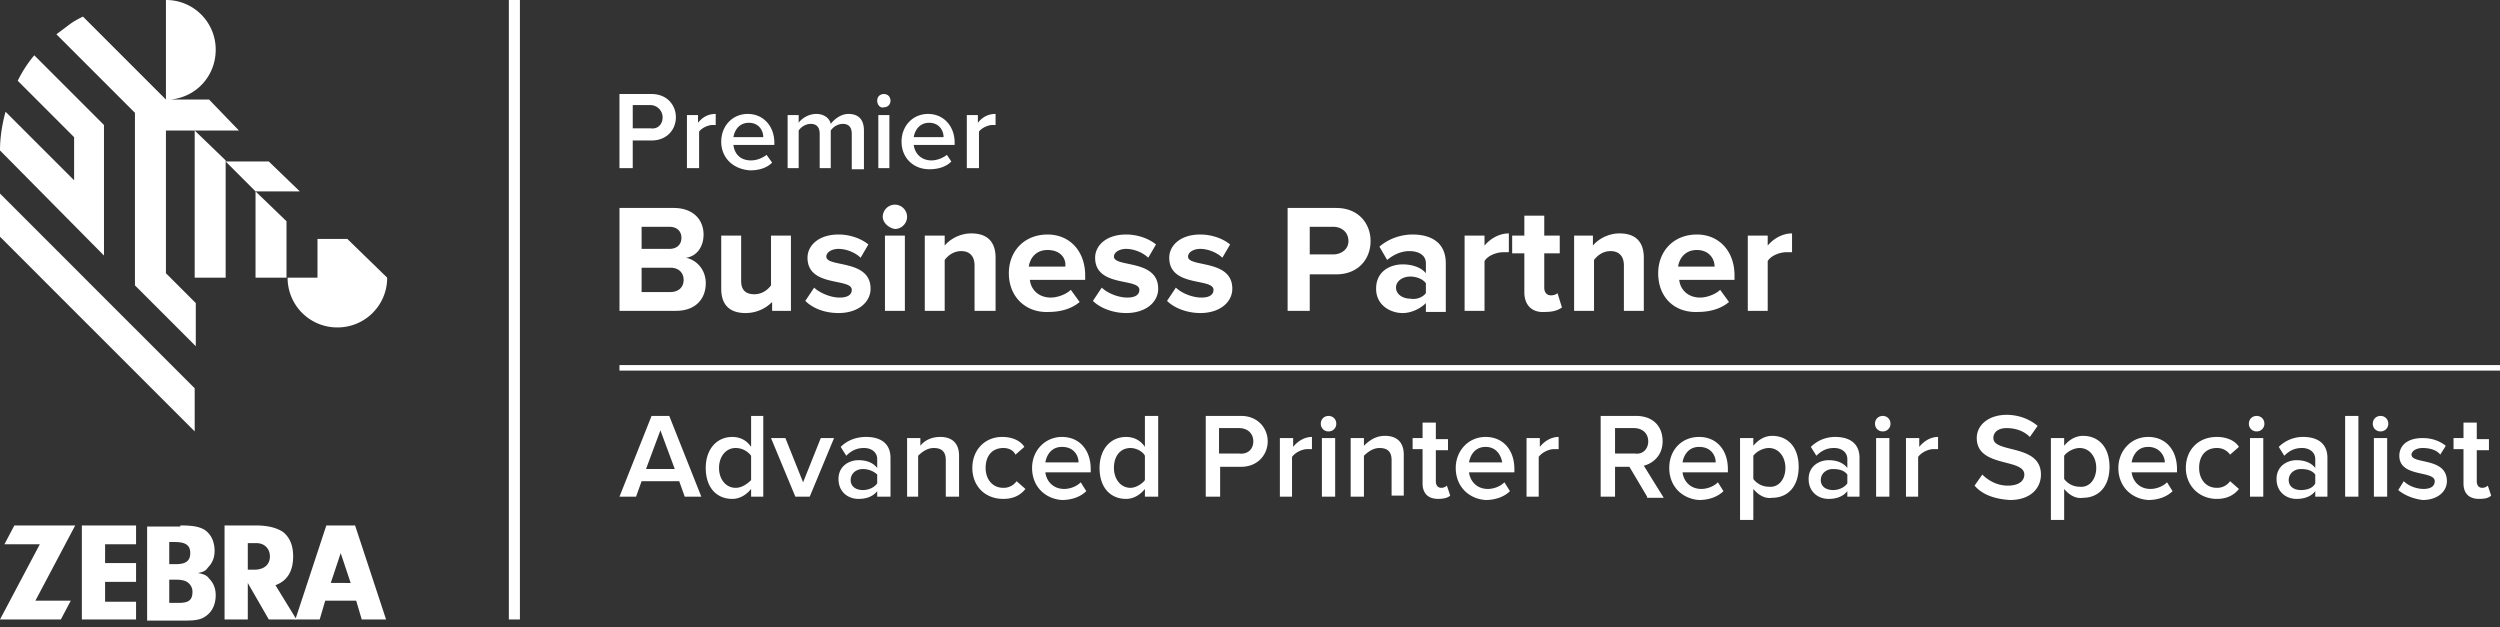 <svg xmlns="http://www.w3.org/2000/svg" width="287" height="72" fill="none" viewBox="0 0 287 72"><rect x="0" y="0" width="287" height="72" fill="#333333" stroke="none"/><g fill="#fff" clip-path="url(#a)"><path d="m32.89 25.398-3.555-3.429v9.906h3.556zM18.922 14.985h8.508l-3.429-3.556h-4.444c2.92-.254 5.206-2.667 5.206-5.714A5.69 5.69 0 0 0 19.05 0v11.43L9.524 1.904c-.508.254-1.016.508-1.524.889L6.477 3.937l9.016 9.016v19.81l6.984 6.985v-4.953l-3.428-3.428V14.985z"/><path d="M22.35 14.985v16.89h3.556V18.414z"/><path d="m34.415 21.97-3.556-3.43h-4.953l3.429 3.43zM11.937 29.335V14.35l-8-8c-.762.888-1.397 1.904-1.905 2.92l6.476 6.477V20.7L.635 12.826C.254 14.223 0 15.746 0 17.271c0 0 11.556 11.683 11.937 12.064M0 22.223v4.953l22.35 22.35v-4.952zM39.875 27.43h-3.428v4.445h-3.43a5.69 5.69 0 0 0 5.715 5.714 5.69 5.69 0 0 0 5.715-5.714zM8.127 68.956l-1.142 2.159H0l4.572-8.635H.508l1.143-2.16h6.984l-4.571 8.636zM12.064 64.638h3.556v2.16h-3.556v2.285h3.556v2.032H9.397V60.321h6.223v2.159h-3.556zM19.557 69.21h1.016c1.142 0 1.523-.38 1.523-1.27 0-.508-.253-.889-.634-1.143-.255-.127-.509-.254-1.397-.254h-.635v2.667zm0-4.445h.635c1.142 0 1.65-.38 1.65-1.27 0-.888-.508-1.27-1.777-1.27h-.635v2.54zm1.143-4.444c1.396 0 2.158.127 2.793.508.762.508 1.143 1.397 1.143 2.413q0 1.143-.762 1.904c-.254.381-.508.508-1.143.635.635.127 1.016.254 1.27.635q.762.762.762 1.905c0 1.016-.38 1.905-1.143 2.413-.508.381-1.143.508-2.286.508H16.89V60.448h3.81zM29.208 65.4c1.016 0 1.778-.508 1.778-1.524 0-.888-.635-1.523-1.524-1.523h-1.016V65.4zm-.762 5.715h-2.667V60.321h3.556c1.397 0 2.413.254 3.175.762.762.635 1.143 1.524 1.143 2.794 0 1.65-.635 2.793-2.032 3.301l2.413 3.937h-3.175l-2.413-4.19z"/><path d="m37.97 66.924 1.143-3.429 1.143 3.43zm3.556 4.191h2.794l-3.556-10.794h-3.302l-3.555 10.794H36.7l.635-2.159h3.556zM59.686 0h-1.27v71.115h1.27zM76.068 13.461a1.41 1.41 0 0 0-1.397-1.397h-2.032v2.667h2.032c.762.127 1.397-.381 1.397-1.27m-4.953 5.842v-8.509h3.683c1.778 0 2.794 1.27 2.794 2.667s-1.016 2.667-2.794 2.667h-2.16v3.175zM78.862 19.303v-6.096h1.27v.889c.507-.635 1.142-1.016 2.031-1.016v1.27h-.38c-.509 0-1.27.38-1.525.762v4.19zM85.973 14.096c-1.143 0-1.65.889-1.778 1.65h3.429c0-.761-.508-1.65-1.651-1.65m-3.175 2.159c0-1.778 1.27-3.175 3.048-3.175s3.048 1.397 3.048 3.302v.254h-4.699c.127 1.016.762 1.778 2.032 1.778.635 0 1.27-.254 1.778-.635l.635.889c-.635.635-1.524.889-2.54.889-1.905-.127-3.302-1.397-3.302-3.302M97.783 19.303v-3.937c0-.635-.254-1.143-1.016-1.143-.635 0-1.143.38-1.397.762v4.318H94.1v-3.937c0-.635-.253-1.143-1.015-1.143-.635 0-1.143.38-1.397.762v4.318h-1.27v-6.096h1.27v.889c.254-.381 1.016-1.016 2.031-1.016.89 0 1.524.508 1.651 1.143.381-.508 1.143-1.143 2.032-1.143 1.143 0 1.778.635 1.778 1.905v4.445h-1.397zM100.831 19.303v-6.096h1.27v6.096zm-.127-7.747c0-.508.381-.762.762-.762.508 0 .762.381.762.762 0 .508-.381.762-.762.762-.381.127-.762-.254-.762-.762M106.673 14.096c-1.143 0-1.651.889-1.778 1.65h3.428c0-.761-.508-1.65-1.65-1.65m-3.175 2.159c0-1.778 1.27-3.175 3.048-3.175 1.777 0 3.047 1.397 3.047 3.302v.254h-4.698c.127 1.016.889 1.778 2.032 1.778.635 0 1.269-.254 1.777-.635l.508.762c-.635.635-1.524.889-2.539.889-1.778 0-3.175-1.27-3.175-3.175M110.99 19.303v-6.096h1.27v.889c.508-.635 1.143-1.016 2.032-1.016v1.27h-.381c-.508 0-1.27.38-1.524.762v4.19zM78.48 32.129c0-.762-.507-1.397-1.523-1.397h-3.302v2.794h3.302c.889 0 1.524-.508 1.524-1.397m-.254-4.826c0-.762-.507-1.27-1.396-1.27h-3.175v2.54h3.175c.889 0 1.397-.508 1.397-1.27m-7.111 8.381v-11.81h6.223c2.286 0 3.428 1.397 3.428 3.048 0 1.524-.889 2.54-2.032 2.667 1.27.254 2.286 1.397 2.286 2.92 0 1.779-1.143 3.175-3.428 3.175zM88.64 35.685v-1.017a4.26 4.26 0 0 1-3.048 1.27c-1.905 0-2.794-1.016-2.794-2.793v-6.096h2.286v5.207c0 1.143.635 1.524 1.524 1.524s1.524-.508 1.905-1.016v-5.715h2.286v8.636zM92.45 34.542l1.016-1.524c.507.508 1.777 1.143 2.92 1.143 1.016 0 1.397-.381 1.397-.89 0-1.396-5.08-.253-5.08-3.682 0-1.397 1.27-2.667 3.556-2.667 1.397 0 2.667.508 3.43 1.143l-.89 1.524c-.508-.508-1.524-1.016-2.54-1.016-.762 0-1.397.38-1.397.889 0 1.27 5.08.254 5.08 3.683 0 1.523-1.397 2.793-3.683 2.793-1.524 0-2.92-.508-3.81-1.396M101.593 35.685v-8.636h2.286v8.636zm-.254-10.795a1.41 1.41 0 0 1 1.397-1.397 1.41 1.41 0 0 1 1.397 1.397 1.41 1.41 0 0 1-1.397 1.397c-.762-.127-1.397-.762-1.397-1.397M111.879 35.685v-5.207c0-1.143-.635-1.651-1.524-1.651s-1.524.508-1.905 1.016v5.842h-2.285v-8.636h2.285v1.143c.508-.635 1.651-1.397 3.048-1.397 1.905 0 2.794 1.016 2.794 2.794v6.096zM120.261 28.7c-1.397 0-2.032 1.016-2.159 1.905h4.19c.127-.89-.507-1.905-2.031-1.905m-4.445 2.667c0-2.54 1.778-4.445 4.445-4.445 2.539 0 4.317 1.905 4.317 4.699v.508h-6.349c.127 1.143 1.016 2.032 2.413 2.032.762 0 1.777-.381 2.285-.89l1.016 1.398c-.889.762-2.158 1.143-3.555 1.143-2.54.127-4.572-1.651-4.572-4.445M125.467 34.542l1.016-1.524c.635.635 1.905 1.143 2.921 1.143s1.397-.381 1.397-.89c0-1.396-5.08-.253-5.08-3.682 0-1.397 1.27-2.667 3.556-2.667 1.397 0 2.667.508 3.429 1.143l-.889 1.524c-.508-.508-1.524-1.016-2.54-1.016-.762 0-1.397.38-1.397.889 0 1.27 5.08.254 5.08 3.683 0 1.523-1.397 2.793-3.683 2.793-1.397 0-2.921-.508-3.81-1.396M133.976 34.542l1.016-1.524c.635.635 1.904 1.143 2.92 1.143s1.397-.381 1.397-.89c0-1.396-5.079-.253-5.079-3.682 0-1.397 1.27-2.667 3.555-2.667 1.397 0 2.667.508 3.429 1.143l-.889 1.524c-.508-.508-1.524-1.016-2.54-1.016-.762 0-1.397.38-1.397.889 0 1.27 5.08.254 5.08 3.683 0 1.523-1.397 2.793-3.683 2.793-1.397 0-2.92-.508-3.809-1.396M154.802 27.684c0-1.016-.762-1.65-1.778-1.65h-2.666v3.174h2.666c1.016 0 1.778-.635 1.778-1.524m-6.984 8v-11.81h5.587c2.54 0 3.937 1.778 3.937 3.81s-1.397 3.81-3.937 3.81h-3.047v4.19zM163.692 33.653V32.51c-.381-.508-1.143-.762-1.778-.762-.889 0-1.651.508-1.651 1.27s.762 1.27 1.651 1.27c.635.127 1.397-.127 1.778-.635m0 2.032v-.89c-.635.636-1.651 1.143-2.667 1.143-1.397 0-3.048-.889-3.048-2.793 0-2.032 1.651-2.794 3.048-2.794 1.143 0 2.159.38 2.667 1.016v-1.143c0-.89-.762-1.397-1.905-1.397-.889 0-1.778.38-2.54 1.016l-.889-1.524c1.016-.889 2.413-1.397 3.81-1.397 1.905 0 3.809.762 3.809 3.302v5.588h-2.285zM168.136 35.685v-8.636h2.286v1.143c.635-.762 1.651-1.397 2.794-1.397v2.159h-.635c-.762 0-1.778.38-2.159 1.016v5.715zM174.994 33.526V29.08h-1.397v-2.032h1.397v-2.286h2.286v2.286h1.778v2.032h-1.778v3.937c0 .508.254.889.762.889.381 0 .635-.127.762-.254l.508 1.65c-.381.255-.889.508-1.905.508-1.524.127-2.413-.761-2.413-2.285M186.423 35.685v-5.207c0-1.143-.635-1.651-1.524-1.651s-1.524.508-1.905 1.016v5.842h-2.286v-8.636h2.159v1.143c.508-.635 1.651-1.397 3.048-1.397 1.905 0 2.794 1.016 2.794 2.794v6.096zM194.804 28.7c-1.396 0-2.031 1.016-2.158 1.905h4.19c0-.89-.635-1.905-2.032-1.905m-4.444 2.667c0-2.54 1.778-4.445 4.444-4.445 2.54 0 4.318 1.905 4.318 4.699v.508h-6.349c.127 1.143 1.016 2.032 2.412 2.032.762 0 1.778-.381 2.286-.89l1.016 1.398c-.889.762-2.159 1.143-3.556 1.143-2.666.127-4.571-1.651-4.571-4.445M200.646 35.685v-8.636h2.286v1.143c.635-.762 1.651-1.397 2.794-1.397v2.159h-.635c-.762 0-1.778.38-2.159 1.016v5.715zM287 41.907H71.115v.635H287zM75.814 49.4l-1.651 4.444h3.302zm2.794 7.619-.635-1.778h-4.318l-.635 1.778h-1.905l3.683-9.27h2.032l3.682 9.27zM86.227 55.114V52.32a2.22 2.22 0 0 0-1.778-.889c-1.143 0-1.905 1.016-1.905 2.286s.762 2.286 1.905 2.286c.762 0 1.397-.508 1.778-.889m0 1.905v-.889c-.508.635-1.27 1.143-2.159 1.143-1.778 0-3.048-1.27-3.048-3.556 0-2.159 1.27-3.556 3.048-3.556.89 0 1.651.381 2.159 1.143V47.75h1.397v9.27zM91.307 57.019l-2.794-6.73h1.65l2.033 5.08 2.031-5.08h1.524l-2.794 6.73zM100.704 55.495V54.48c-.381-.38-1.016-.635-1.65-.635-.763 0-1.398.508-1.398 1.27s.635 1.143 1.397 1.143c.635 0 1.27-.254 1.651-.762m0 1.524v-.635c-.508.635-1.27.889-2.159.889-1.143 0-2.286-.762-2.286-2.286s1.27-2.159 2.286-2.159c.89 0 1.651.254 2.159.89V52.7c0-.762-.635-1.27-1.524-1.27-.762 0-1.397.254-2.032.89l-.635-1.017c.762-.762 1.778-1.143 2.921-1.143 1.524 0 2.794.635 2.794 2.413v4.445zM108.577 57.019v-4.19c0-1.017-.508-1.398-1.396-1.398-.762 0-1.397.508-1.778.89v4.698h-1.27v-6.73h1.524v.888c.381-.508 1.143-1.016 2.285-1.016 1.397 0 2.159.762 2.159 2.16v4.698zM111.625 53.717c0-2.032 1.397-3.556 3.429-3.556 1.27 0 2.159.508 2.54 1.143l-1.016.89c-.254-.509-.762-.763-1.397-.763-1.27 0-2.032.89-2.032 2.286 0 1.27.762 2.286 2.032 2.286a1.81 1.81 0 0 0 1.524-.762l1.016.89c-.508.634-1.27 1.142-2.54 1.142-2.159 0-3.556-1.524-3.556-3.556M121.912 51.304c-1.27 0-1.778 1.016-1.905 1.778h3.809c0-.762-.508-1.778-1.904-1.778m-3.429 2.413c0-2.032 1.524-3.556 3.429-3.556 2.031 0 3.301 1.524 3.301 3.683v.381h-5.206c.127 1.016.889 1.905 2.158 1.905.635 0 1.397-.254 1.905-.762l.635 1.016c-.635.635-1.651 1.016-2.793 1.016-1.905-.127-3.429-1.524-3.429-3.683M131.436 55.114V52.32c-.254-.508-1.016-.889-1.651-.889-1.143 0-1.905.89-1.905 2.286 0 1.27.762 2.286 1.905 2.286.635 0 1.397-.508 1.651-.889m0 1.905v-.889c-.508.635-1.27 1.143-2.159 1.143-1.778 0-3.048-1.27-3.048-3.556 0-2.159 1.27-3.556 3.048-3.556.889 0 1.651.381 2.159 1.143V47.75h1.524v9.27zM143.881 50.67c0-.89-.635-1.525-1.651-1.525h-2.286v2.921h2.286c1.016.127 1.651-.508 1.651-1.397m-5.461 6.349v-9.27h4.064c1.905 0 3.048 1.396 3.048 2.92s-1.143 2.921-3.048 2.921h-2.413v3.429zM146.929 57.019v-6.73h1.524v1.015c.508-.635 1.27-1.143 2.159-1.143v1.397h-.508c-.635 0-1.397.381-1.778.89v4.571zM151.754 57.019v-6.73h1.524v6.73zm-.127-8.381c0-.508.381-.89.889-.89s.889.382.889.89a.87.87 0 0 1-.889.889.87.87 0 0 1-.889-.89M159.755 57.019v-4.19c0-1.017-.508-1.398-1.397-1.398-.762 0-1.397.508-1.778.89v4.698h-1.524v-6.73h1.524v.888c.508-.508 1.27-1.142 2.413-1.142 1.397 0 2.159.761 2.159 2.158v4.699h-1.397zM163.311 55.495v-3.937h-1.143v-1.27h1.143v-1.777h1.524v1.904h1.396v1.27h-1.396v3.556c0 .508.253.762.634.762a.97.97 0 0 0 .635-.254l.381 1.143c-.254.254-.762.38-1.397.38-1.142 0-1.777-.634-1.777-1.777M170.549 51.304c-1.27 0-1.778 1.016-1.905 1.778h3.81c-.127-.762-.635-1.778-1.905-1.778m-3.429 2.413c0-1.905 1.397-3.556 3.429-3.556s3.302 1.524 3.302 3.683v.381h-5.207c.127 1.016.889 1.905 2.159 1.905.635 0 1.397-.254 1.905-.762l.635 1.016c-.635.635-1.651 1.016-2.794 1.016-1.905-.127-3.429-1.524-3.429-3.683M175.248 57.019v-6.73h1.524v1.015c.508-.635 1.27-1.143 2.159-1.143v1.397h-.508c-.635 0-1.397.381-1.778.89v4.571zM189.217 50.67c0-.89-.635-1.525-1.651-1.525h-2.159v2.921h2.286c.889.127 1.524-.508 1.524-1.397m-.127 6.349-2.032-3.429h-1.651v3.429h-1.651v-9.27h4.064c1.905 0 3.048 1.142 3.048 2.92 0 1.651-1.143 2.54-2.159 2.794l2.286 3.683h-1.905zM195.058 51.304c-1.27 0-1.777 1.016-1.904 1.778h3.809c0-.762-.508-1.778-1.905-1.778m-3.428 2.413c0-2.032 1.397-3.556 3.428-3.556 2.032 0 3.302 1.524 3.302 3.683v.381h-5.206c.127 1.016.888 1.905 2.158 1.905.635 0 1.397-.254 1.905-.762l.635 1.016c-.635.635-1.651 1.016-2.794 1.016-1.904-.127-3.428-1.524-3.428-3.683M204.964 53.717c0-1.27-.762-2.286-1.905-2.286-.635 0-1.397.381-1.778.89v2.666a2.22 2.22 0 0 0 1.778.889c1.143.127 1.905-.889 1.905-2.159m-3.683 2.413v3.556h-1.524v-9.398h1.524v.89c.508-.636 1.27-1.143 2.159-1.143 1.778 0 3.048 1.27 3.048 3.555s-1.27 3.556-3.048 3.556c-.762.127-1.524-.254-2.159-1.016M212.075 55.495V54.48c-.381-.508-1.016-.635-1.651-.635-.762 0-1.397.508-1.397 1.27s.635 1.143 1.397 1.143c.635 0 1.27-.254 1.651-.762m0 1.524v-.635c-.508.635-1.27.889-2.159.889-1.143 0-2.285-.762-2.285-2.286s1.269-2.159 2.285-2.159c.889 0 1.651.254 2.159.89V52.7c0-.762-.635-1.27-1.524-1.27-.762 0-1.397.254-2.032.89l-.634-1.017a3.94 3.94 0 0 1 2.793-1.143c1.524 0 2.794.635 2.794 2.413v4.445zM215.377 57.019v-6.73h1.524v6.73zm-.127-8.381c0-.508.381-.89.889-.89s.889.382.889.89a.87.87 0 0 1-.889.889.87.87 0 0 1-.889-.89M218.806 57.019v-6.73h1.524v1.015c.508-.635 1.27-1.143 2.158-1.143v1.397h-.507c-.635 0-1.397.381-1.778.89v4.571zM226.679 55.75l.889-1.27c.635.634 1.651 1.27 2.921 1.27 1.397 0 1.905-.636 1.905-1.27 0-1.906-5.461-.763-5.461-4.191 0-1.524 1.397-2.667 3.429-2.667 1.397 0 2.667.508 3.556 1.27l-.889 1.27c-.762-.762-1.778-1.017-2.667-1.017-1.016 0-1.524.508-1.524 1.143 0 1.778 5.461.635 5.461 4.191 0 1.524-1.143 2.921-3.556 2.921-2.032-.127-3.302-.762-4.064-1.65M240.648 53.717c0-1.27-.762-2.286-1.905-2.286-.635 0-1.397.381-1.778.89v2.666a2.22 2.22 0 0 0 1.778.889c1.143.127 1.905-.889 1.905-2.159m-3.683 2.413v3.556h-1.523v-9.398h1.523v.89c.508-.636 1.27-1.143 2.159-1.143 1.778 0 3.048 1.27 3.048 3.555s-1.27 3.556-3.048 3.556c-.762.127-1.524-.254-2.159-1.016M246.617 51.304c-1.27 0-1.778 1.016-1.905 1.778h3.81c0-.762-.635-1.778-1.905-1.778m-3.429 2.413c0-1.905 1.397-3.556 3.429-3.556s3.302 1.524 3.302 3.683v.381h-5.207c.127 1.016.889 1.905 2.159 1.905.635 0 1.397-.254 1.905-.762l.635 1.016c-.635.635-1.651 1.016-2.794 1.016-1.905-.127-3.429-1.524-3.429-3.683M250.935 53.717c0-2.032 1.396-3.556 3.555-3.556 1.27 0 2.159.508 2.54 1.143l-1.016.89a1.81 1.81 0 0 0-1.524-.763c-1.27 0-2.032.89-2.032 2.286 0 1.27.762 2.286 2.032 2.286a1.81 1.81 0 0 0 1.524-.762l1.016.89c-.508.634-1.27 1.142-2.54 1.142-2.032 0-3.555-1.524-3.555-3.556M258.3 57.019v-6.73h1.524v6.73zm-.127-8.381c0-.508.381-.89.889-.89s.889.382.889.89a.87.87 0 0 1-.889.889.87.87 0 0 1-.889-.89M265.792 55.495V54.48c-.381-.508-1.015-.635-1.65-.635-.762 0-1.397.508-1.397 1.27s.635 1.143 1.397 1.143 1.396-.254 1.65-.762m0 1.524v-.635c-.507.635-1.269.889-2.158.889-1.143 0-2.286-.762-2.286-2.286s1.27-2.159 2.286-2.159c.889 0 1.651.254 2.158.89V52.7c0-.762-.634-1.27-1.523-1.27-.762 0-1.397.254-2.032.89l-.635-1.017a3.94 3.94 0 0 1 2.794-1.143c1.523 0 2.793.635 2.793 2.413v4.445zM270.745 47.749h-1.524v9.27h1.524zM272.523 57.019v-6.73h1.524v6.73zm-.127-8.381c0-.508.381-.89.889-.89s.889.382.889.89a.87.87 0 0 1-.889.889.87.87 0 0 1-.889-.89M275.317 56.257l.635-1.016c.508.508 1.397.889 2.286.889s1.27-.38 1.27-.889c0-1.27-4.064-.38-4.064-2.92 0-1.144.889-2.032 2.667-2.032 1.143 0 2.031.38 2.666.888l-.635 1.016c-.381-.508-1.142-.762-2.031-.762-.762 0-1.27.381-1.27.762 0 1.143 4.063.254 4.063 3.048 0 1.143-1.016 2.159-2.793 2.159-1.016-.127-2.032-.508-2.794-1.143M282.809 55.495v-3.937h-1.143v-1.27h1.143v-1.777h1.524v1.904h1.397v1.27h-1.397v3.556c0 .508.254.762.635.762a.97.97 0 0 0 .635-.254l.381 1.143c-.254.254-.635.38-1.397.38-1.143 0-1.778-.634-1.778-1.777"/></g><defs><clipPath id="a"><path fill="#fff" d="M0 0h287v71.242H0z"/></clipPath></defs></svg>